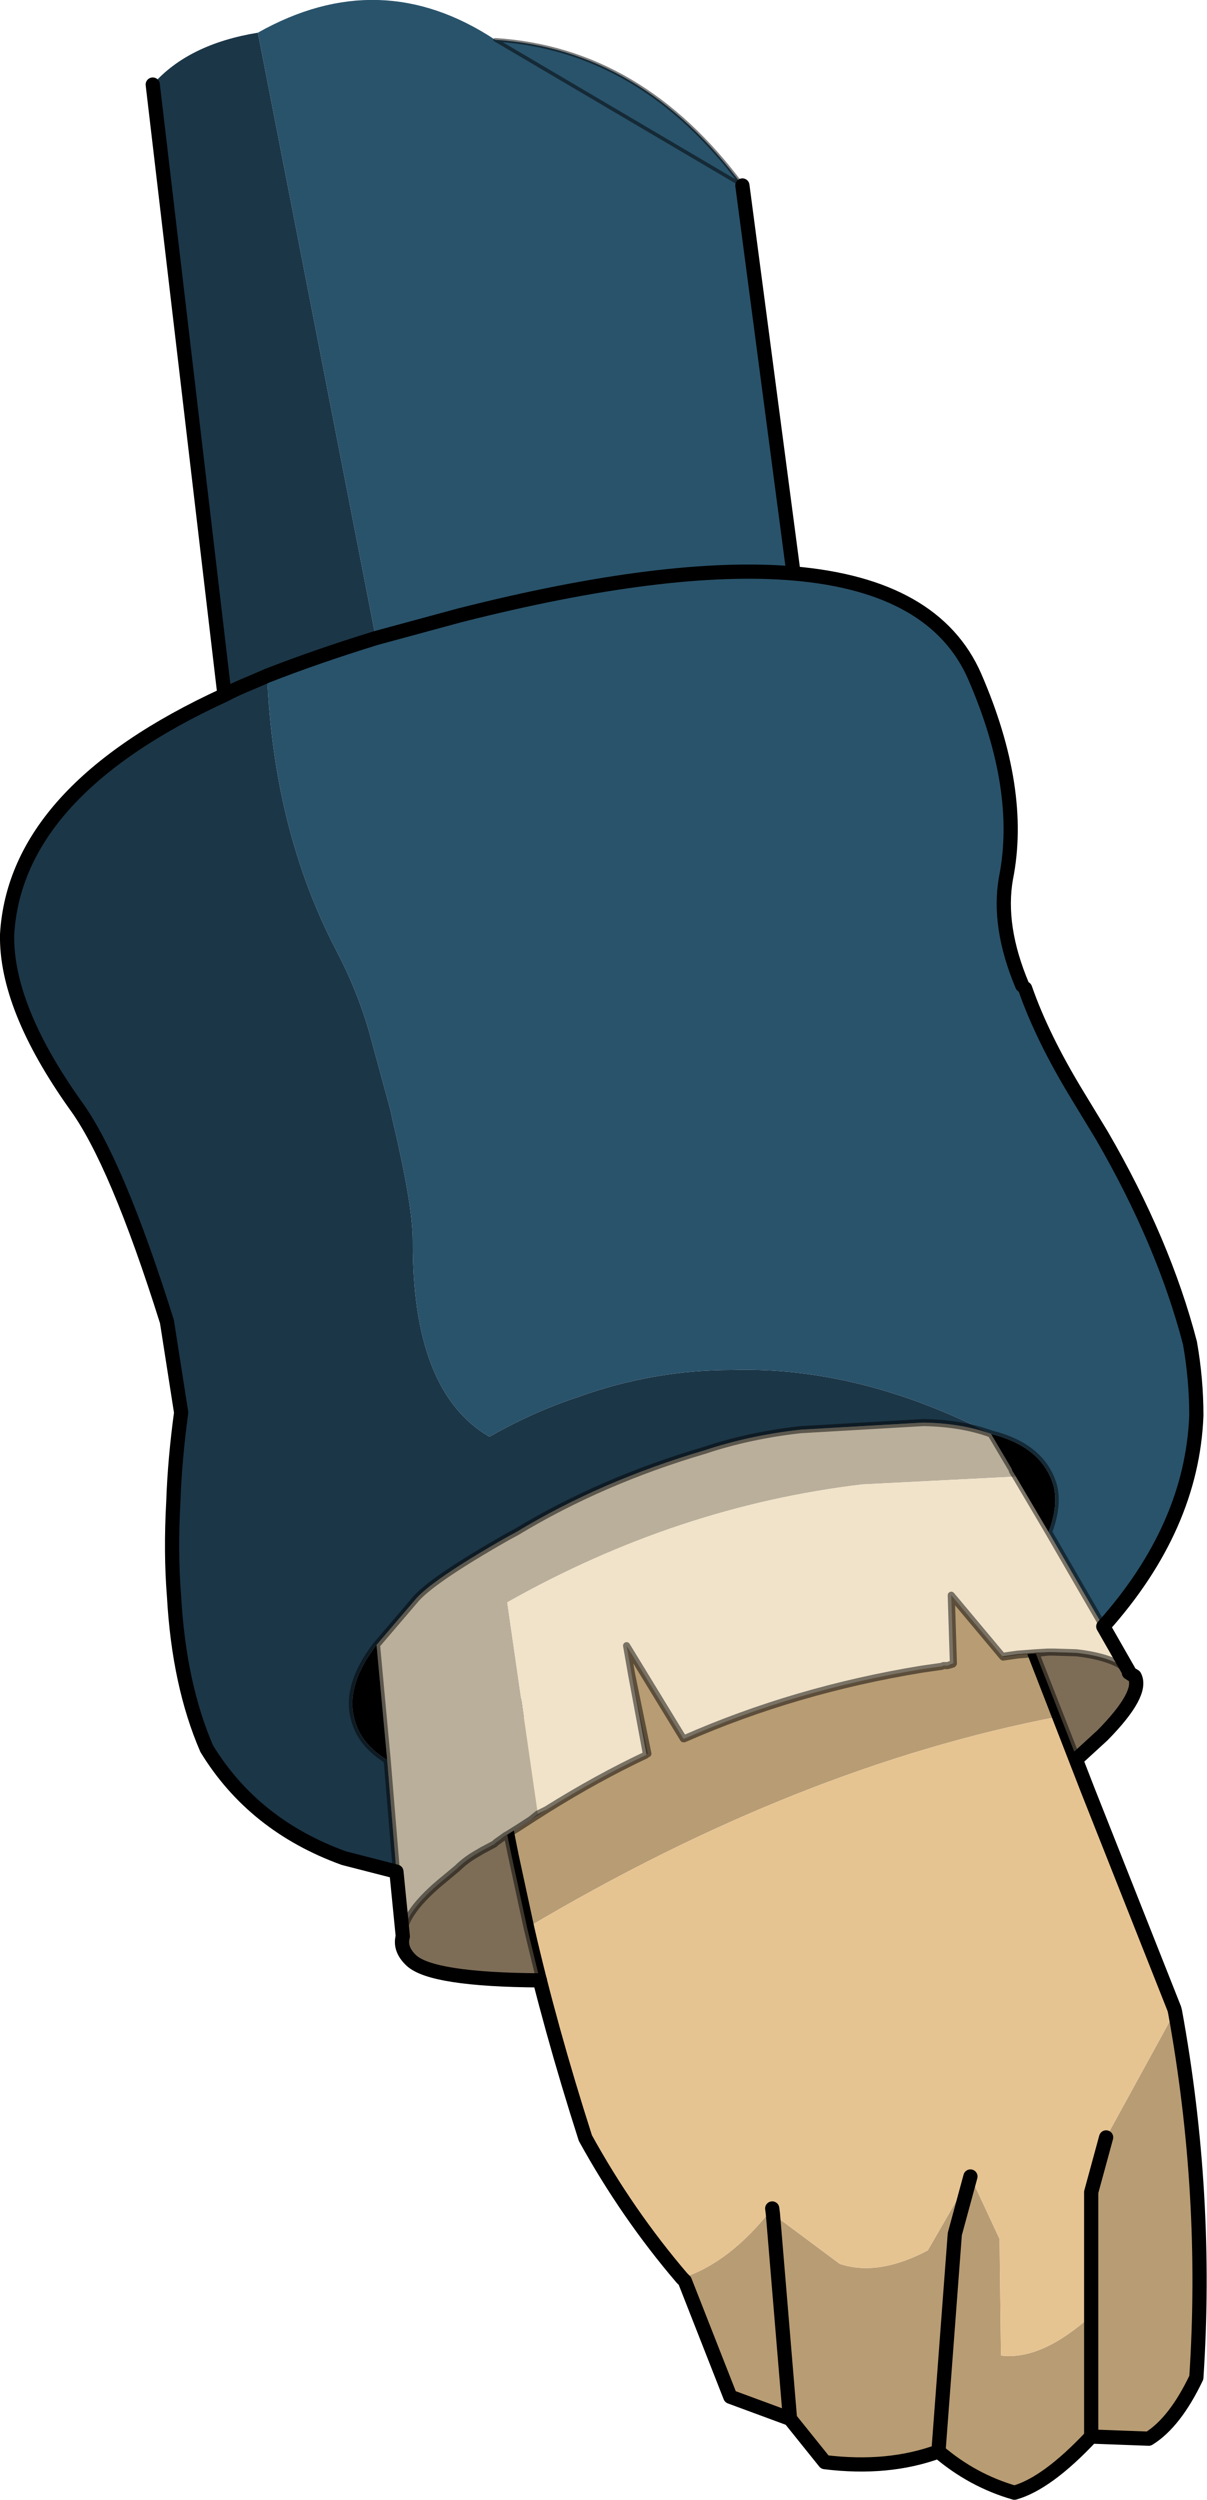 <?xml version="1.0" encoding="UTF-8" standalone="no"?>
<svg xmlns:xlink="http://www.w3.org/1999/xlink" height="175.9px" width="84.95px" xmlns="http://www.w3.org/2000/svg">
  <g transform="matrix(1.0, 0.0, 0.0, 1.0, 0.5, 0.0)">
    <path d="M73.95 120.8 Q55.7 124.3 36.6 135.65 L35.5 130.55 Q34.65 126.35 34.1 122.5 48.6 105.9 69.7 109.4 L72.4 116.55 73.95 120.8 M47.5 160.3 Q50.9 159.2 53.85 155.4 L53.9 155.8 58.6 159.3 Q61.3 160.2 64.8 158.35 L67.8 153.15 69.85 157.55 69.95 165.75 Q72.8 166.1 76.3 162.95 L76.3 154.25 77.35 150.4 82.2 141.55 Q84.55 154.45 83.7 167.3 82.2 170.45 80.35 171.6 L76.3 171.45 Q73.2 174.75 70.9 175.4 67.95 174.55 65.55 172.5 L66.7 157.2 67.8 153.15 66.7 157.2 65.55 172.5 Q62.0 173.8 57.55 173.25 L55.1 170.2 53.9 155.8 55.1 170.2 50.9 168.65 47.7 160.5 47.5 160.3 M76.3 162.95 L76.3 171.45 76.3 162.95" fill="#b89c73" fill-rule="evenodd" stroke="none"/>
    <path d="M73.95 120.8 L76.05 125.95 82.15 141.35 82.2 141.55 77.35 150.4 76.3 154.25 76.3 162.95 Q72.8 166.1 69.95 165.75 L69.85 157.55 67.8 153.15 64.8 158.35 Q61.3 160.2 58.6 159.3 L53.9 155.8 53.85 155.4 Q50.9 159.2 47.5 160.3 43.65 155.8 40.7 150.45 38.2 142.65 36.6 135.65 55.7 124.3 73.95 120.8" fill="#e6c492" fill-rule="evenodd" stroke="none"/>
    <path d="M36.6 135.65 Q38.2 142.65 40.7 150.45 43.65 155.8 47.5 160.3 L47.7 160.5 50.9 168.65 55.1 170.2 57.55 173.25 Q62.0 173.8 65.55 172.5 67.95 174.55 70.9 175.4 73.2 174.75 76.3 171.45 L76.3 162.95 76.3 154.25 77.35 150.4 M53.85 155.4 L53.9 155.8 55.1 170.2 M82.2 141.55 L82.15 141.35 76.05 125.95 72.4 116.55 69.7 109.4 Q48.6 105.9 34.1 122.5 34.65 126.35 35.5 130.55 L36.6 135.65 M67.8 153.15 L66.7 157.2 65.55 172.5 M76.3 171.45 L80.35 171.6 Q82.2 170.45 83.7 167.3 84.55 154.45 82.2 141.55" fill="none" stroke="#000000" stroke-linecap="round" stroke-linejoin="round" stroke-width="1.0"/>
    <path d="M36.85 128.05 L36.0 128.6 35.2 129.1 35.1 129.15 34.4 129.65 34.3 129.75 33.55 130.15 33.45 130.2 33.2 130.35 Q32.3 130.85 31.7 131.45 L30.8 132.2 Q27.9 134.55 27.85 136.25 L27.4 131.7 26.75 123.85 26.0 115.75 28.65 112.65 Q29.75 111.25 35.2 108.15 L35.85 107.8 Q41.8 104.2 49.1 102.05 52.25 101.0 55.85 100.6 L64.5 100.1 Q67.2 100.15 69.25 100.9 L70.7 103.35 70.75 103.5 71.0 103.9 60.2 104.45 Q47.15 106.0 35.2 112.75 L37.35 127.65 36.85 128.05" fill="#baaf9b" fill-rule="evenodd" stroke="none"/>
    <path d="M77.15 114.45 L78.95 117.6 Q77.9 116.6 75.25 116.3 L73.65 116.25 73.25 116.25 72.4 116.3 71.1 116.4 70.05 116.55 66.45 112.25 66.6 117.05 66.2 117.2 66.1 117.2 65.9 117.2 65.8 117.25 64.4 117.45 Q55.5 118.9 47.65 122.35 L47.6 122.35 43.6 115.8 43.95 117.8 45.0 123.45 44.95 123.5 Q41.55 125.1 37.95 127.35 L37.35 127.65 35.2 112.75 Q47.15 106.0 60.2 104.45 L71.0 103.9 73.3 107.8 77.15 114.45" fill="#f1e3c9" fill-rule="evenodd" stroke="none"/>
    <path d="M78.95 117.6 L78.95 117.7 79.35 117.95 Q80.0 119.15 77.1 122.1 L75.3 123.75 72.4 116.35 71.15 116.45 70.1 116.6 70.05 116.55 71.1 116.4 72.4 116.3 73.25 116.25 73.65 116.25 75.25 116.3 Q77.9 116.6 78.95 117.6 M66.6 117.05 L66.55 117.1 66.2 117.2 66.6 117.05 M43.95 117.8 L45.1 123.4 45.0 123.45 43.95 117.8 M37.95 127.35 L36.85 128.05 37.35 127.65 37.95 127.35 M35.2 129.1 L35.5 130.55 36.6 135.65 37.5 139.35 Q29.9 139.3 28.45 137.95 27.6 137.15 27.85 136.25 27.9 134.55 30.8 132.2 L31.7 131.45 Q32.3 130.85 33.2 130.35 L33.45 130.2 33.55 130.15 34.3 129.75 34.4 129.65 35.1 129.15 35.2 129.1 M72.4 116.35 L73.25 116.25 72.4 116.35" fill="#7d6d57" fill-rule="evenodd" stroke="none"/>
    <path d="M73.3 107.8 L71.0 103.9 70.75 103.5 70.7 103.35 69.25 100.9 Q72.85 101.8 73.65 104.55 74.0 105.95 73.3 107.8 M26.0 115.75 L26.75 123.85 Q25.05 122.8 24.55 121.3 23.65 118.8 26.0 115.75" fill="#000000" fill-rule="evenodd" stroke="none"/>
    <path d="M51.75 13.05 L55.35 40.35 Q65.3 41.2 68.1 47.6 71.55 55.55 70.3 61.8 69.7 65.2 71.45 69.35 L71.65 69.55 Q72.85 73.0 75.35 77.1 L77.05 79.9 Q81.4 87.4 83.25 94.5 83.7 97.05 83.7 99.6 83.4 107.45 77.15 114.45 L73.3 107.8 Q74.0 105.95 73.65 104.55 72.85 101.8 69.25 100.9 59.95 96.15 51.05 96.4 45.45 96.4 40.2 98.3 37.0 99.35 33.95 101.1 28.5 97.95 28.55 87.3 28.55 84.8 27.1 78.7 L27.0 78.2 25.45 72.5 Q24.6 69.6 23.15 66.85 18.75 58.4 18.3 47.55 21.75 46.2 25.95 44.9 L17.65 2.3 Q26.25 -2.55 34.35 2.8 44.65 3.45 51.75 13.05 M25.95 44.9 L31.85 43.3 Q46.45 39.6 55.35 40.35 46.45 39.6 31.85 43.3 L25.95 44.9" fill="#29536b" fill-rule="evenodd" stroke="none"/>
    <path d="M27.4 131.7 L23.7 130.75 Q17.35 128.45 14.05 123.05 12.1 118.55 11.75 112.35 11.5 109.25 11.7 105.65 11.8 102.7 12.25 99.4 L11.25 93.0 Q7.7 81.7 4.8 77.75 -0.1 70.85 0.0 65.75 0.6 55.65 15.3 48.9 L10.25 5.95 Q12.75 3.1 17.65 2.3 L25.95 44.9 Q21.75 46.2 18.3 47.55 18.75 58.4 23.15 66.85 24.6 69.6 25.45 72.5 L27.0 78.2 27.1 78.7 Q28.55 84.8 28.55 87.3 28.5 97.95 33.95 101.1 37.0 99.35 40.2 98.3 45.45 96.4 51.05 96.4 59.95 96.15 69.25 100.9 67.2 100.15 64.5 100.1 L55.85 100.6 Q52.25 101.0 49.1 102.05 41.8 104.2 35.85 107.8 L35.2 108.15 Q29.75 111.25 28.65 112.65 L26.0 115.75 Q23.65 118.8 24.55 121.3 25.05 122.8 26.75 123.85 L27.4 131.7 M18.3 47.55 L17.15 48.05 Q16.15 48.45 15.3 48.9 16.15 48.45 17.15 48.05 L18.3 47.55" fill="#1b3647" fill-rule="evenodd" stroke="none"/>
    <path d="M51.75 13.05 L55.35 40.35 Q65.3 41.2 68.1 47.6 71.55 55.55 70.3 61.8 69.7 65.2 71.45 69.35 M71.65 69.55 Q72.85 73.0 75.35 77.1 L77.05 79.9 Q81.4 87.4 83.25 94.5 83.7 97.05 83.7 99.6 83.4 107.45 77.15 114.45 L78.95 117.6 78.95 117.7 79.35 117.95 Q80.0 119.15 77.1 122.1 L75.3 123.75 M37.5 139.35 Q29.9 139.3 28.45 137.95 27.6 137.15 27.85 136.25 L27.4 131.7 23.7 130.75 Q17.35 128.45 14.05 123.05 12.1 118.55 11.75 112.35 11.5 109.25 11.7 105.65 11.8 102.7 12.25 99.4 L11.25 93.0 Q7.7 81.7 4.8 77.75 -0.1 70.85 0.0 65.75 0.6 55.65 15.3 48.9 L10.25 5.95 M15.3 48.9 Q16.15 48.45 17.15 48.05 L18.3 47.55 Q21.75 46.2 25.95 44.9 L31.85 43.3 Q46.45 39.6 55.35 40.35" fill="none" stroke="#000000" stroke-linecap="round" stroke-linejoin="round" stroke-width="1.0"/>
    <path d="M75.3 123.75 L72.4 116.35 71.15 116.45 70.1 116.6 70.05 116.55 66.45 112.25 66.6 117.05 66.55 117.1 66.2 117.2 66.1 117.2 65.9 117.2 65.8 117.25 64.4 117.45 Q55.5 118.9 47.65 122.35 L47.6 122.35 43.6 115.8 43.95 117.8 45.1 123.4 45.0 123.45 44.95 123.5 Q41.55 125.1 37.95 127.35 L36.85 128.05 36.0 128.6 35.2 129.1 35.5 130.55 36.6 135.65 37.5 139.35 M73.3 107.8 L71.0 103.9 70.75 103.5 M37.35 127.65 L37.95 127.35 M73.3 107.8 Q74.0 105.95 73.65 104.55 72.85 101.8 69.25 100.9 L70.7 103.35 M69.25 100.9 Q67.2 100.15 64.5 100.1 L55.85 100.6 Q52.25 101.0 49.1 102.05 41.8 104.2 35.85 107.8 L35.2 108.15 Q29.75 111.25 28.65 112.65 L26.0 115.75 26.75 123.85 27.4 131.7 M66.2 117.2 L66.6 117.05 M70.05 116.55 L71.1 116.4 72.4 116.3 73.25 116.25 73.65 116.25 75.25 116.3 Q77.9 116.6 78.95 117.6 M73.25 116.25 L72.4 116.35 M77.15 114.45 L73.3 107.8 M43.95 117.8 L45.0 123.45 M26.0 115.75 Q23.65 118.8 24.55 121.3 25.05 122.8 26.75 123.85 M36.85 128.05 L37.35 127.65 M35.2 129.1 L35.1 129.15 34.4 129.65 34.3 129.75 33.55 130.15 33.45 130.2 33.2 130.35 Q32.3 130.85 31.7 131.45 L30.8 132.2 Q27.9 134.55 27.85 136.25" fill="none" stroke="#000000" stroke-linecap="round" stroke-linejoin="round" stroke-opacity="0.498" stroke-width="0.5"/>
    <path d="M34.35 2.8 Q44.65 3.45 51.75 13.05 Z" fill="none" stroke="#000000" stroke-linecap="round" stroke-linejoin="round" stroke-opacity="0.498" stroke-width="0.25"/>
  </g>
</svg>

